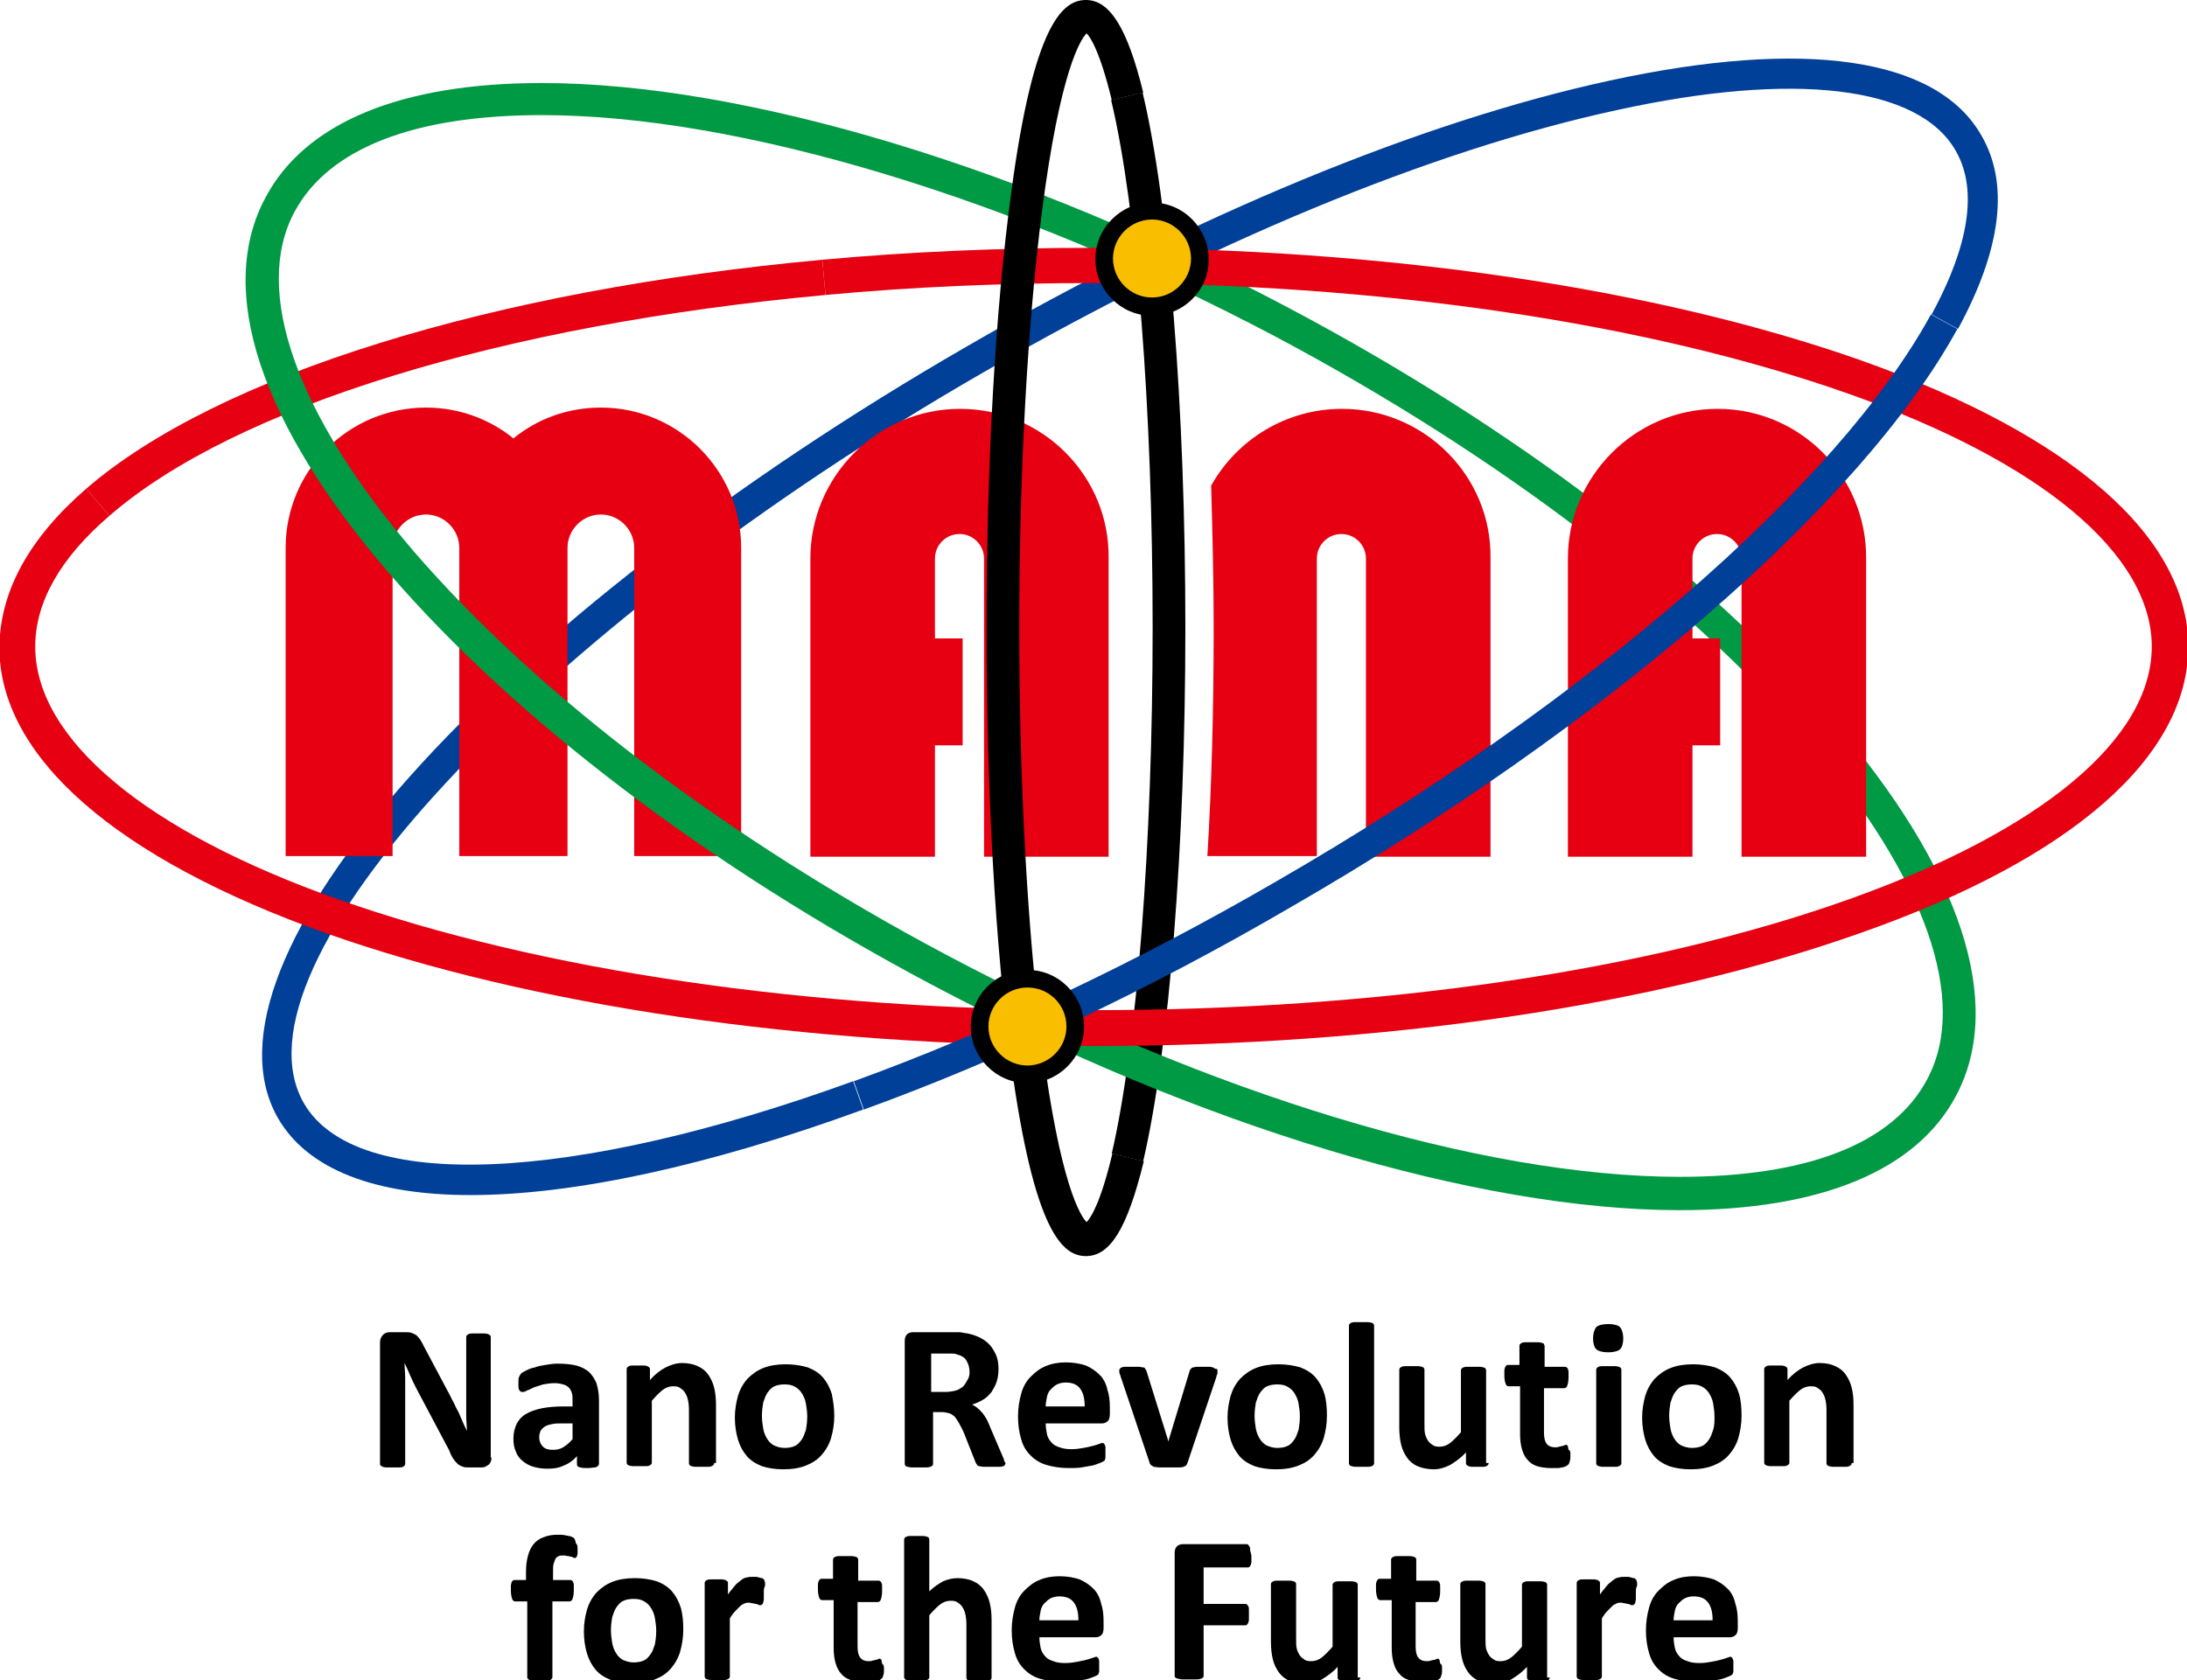 <?xml version="1.0" encoding="utf-8"?>
<!-- Generator: Adobe Illustrator 22.1.0, SVG Export Plug-In . SVG Version: 6.00 Build 0)  -->
<svg version="1.1" id="レイヤー_1" xmlns="http://www.w3.org/2000/svg" xmlns:xlink="http://www.w3.org/1999/xlink" x="0px"
	 y="0px" width="347.6px" height="267.1px" viewBox="0 0 347.6 267.1" style="enable-background:new 0 0 347.6 267.1;"
	 xml:space="preserve">
<style type="text/css">
	.st0{fill:#E60012;}
	.st1{fill:#004098;}
	.st2{fill:#009944;}
	.st3{fill:#FABE00;}
</style>
<path class="st0" d="M213.3,65c-8.9,0-16.7,4.9-20.8,12.2c0.2,7.4,0.4,14.9,0.4,22.6c0,12.6-0.3,24.8-1,36.3h17.4V88.8
	c0-2.2,1.8-3.9,3.9-3.9c2.2,0,3.9,1.8,3.9,3.9v47.4h19.8V88.8C237.1,75.7,226.4,65,213.3,65z"/>
<path d="M181.7,184.6l-5-1.2c4-17.2,6.5-49.2,6.5-83.6c0-34.6-2.5-66.8-6.6-83.9l5-1.2c4.2,17.5,6.8,50.1,6.8,85.1
	C188.4,134.6,185.8,167.1,181.7,184.6L181.7,184.6z"/>
<path class="st0" d="M17.4,82l-3.7-4.3c20.8-18,64.5-31.6,117-36.4l0.5,5.6C79.9,51.6,37.3,64.7,17.4,82L17.4,82z"/>
<path class="st1" d="M74.8,190c-15.3,0-25.9-4.1-30.6-12.2c-14.4-25,33.7-79,109.6-122.8c35.8-20.7,72.1-35.7,102.1-42.2
	c30.9-6.7,51.9-3.7,59,8.7c4.5,7.7,3.2,18.1-3.7,30.8l-4.2-2.3c4.2-7.7,8.3-18.4,3.8-26.1c-5.9-10.2-25.5-12.6-53.8-6.4
	c-29.6,6.4-65.4,21.3-100.7,41.7C85.1,100.2,35.7,153.5,48.3,175.4c8.2,14.2,42.4,12.8,87.3-3.5l1.6,4.5
	C112.3,185.5,90.9,190,74.8,190L74.8,190z"/>
<path class="st0" d="M95.5,64.8c-5.3,0-10.1,1.8-13.9,4.9c-3.8-3.1-8.7-4.9-13.9-4.9c-12.3,0-22.3,10-22.3,22.3v49h17v-49
	c0-2.9,2.4-5.3,5.3-5.3c2.9,0,5.3,2.4,5.3,5.3v49h0.2H90h0.2v-49c0-2.9,2.4-5.3,5.3-5.3c2.9,0,5.3,2.4,5.3,5.3v49h17v-49
	C117.8,74.8,107.8,64.8,95.5,64.8z"/>
<path class="st2" d="M267,192.4c-32.2,0-76.7-13.4-119-35.9c-35.6-18.9-66.1-42.1-86.1-65.3C41.3,67.3,34.3,46.1,42.2,31.4
	c6.3-11.9,21.5-18.2,43.9-18.2c32.2,0,76.7,13.4,119,35.9c35.6,18.9,66.1,42.1,86.1,65.3c20.5,23.8,27.5,45.1,19.7,59.8
	C304.6,186.1,289.4,192.4,267,192.4L267,192.4z M86.1,18.3c-20.3,0-33.9,5.3-39.3,15.4c-6.7,12.5,0.3,32.2,19,54
	c19.6,22.7,49.6,45.5,84.6,64.1c41.6,22.1,85.2,35.3,116.6,35.3c20.3,0,33.9-5.3,39.3-15.5c6.7-12.5-0.3-32.2-19-54
	c-19.6-22.7-49.6-45.5-84.6-64.1C161.1,31.5,117.5,18.3,86.1,18.3L86.1,18.3z"/>
<path class="st0" d="M273,65c-13.1,0-23.8,10.7-23.8,23.8v47.4h19.8v-17.7h4.4v-17h-4.4V88.8c0-2.2,1.8-3.9,3.9-3.9
	c2.2,0,3.9,1.8,3.9,3.9v47.4h19.8V88.8C296.7,75.7,286.1,65,273,65z"/>
<g>
	<path class="st0" d="M152.6,65c-13.1,0-23.8,10.7-23.8,23.8v47.4h19.8v-17.7h4.4v-17h-4.4V88.8c0-2.2,1.8-3.9,3.9-3.9
		c2.2,0,3.9,1.8,3.9,3.9v47.4h19.8V88.8C176.4,75.7,165.7,65,152.6,65z"/>
</g>
<path class="st0" d="M173.8,166.3c-46,0-89.3-6.4-121.9-17.9c-33.5-11.9-52-28.1-52-45.5C0,94,4.6,85.6,13.7,77.7l3.7,4.3
	C9.6,88.7,5.6,95.7,5.6,102.8c0,14.7,17.6,29.4,48.2,40.2c32,11.3,74.6,17.6,120,17.6c45.4,0,88-6.2,120-17.6
	c30.6-10.9,48.2-25.5,48.2-40.2c0-14.7-17.6-29.4-48.2-40.2c-32-11.3-74.6-17.6-120-17.6c-14.4,0-28.8,0.6-42.6,1.9l-0.5-5.6
	c14-1.3,28.6-1.9,43.2-1.9c46,0,89.3,6.4,121.9,17.9c33.5,11.9,52,28.1,52,45.5c0,17.5-18.5,33.7-52,45.5
	C263.1,159.9,219.8,166.3,173.8,166.3L173.8,166.3z"/>
<path d="M172.6,199.7c-3.6,0-8.2-3.5-11.9-30.7c-2.5-18.5-3.9-43-3.9-69.1c0-26.1,1.4-50.6,3.9-69.1C164.3,3.5,169,0,172.6,0
	c3.8,0,6.6,4.5,9.1,14.7l-5,1.2c-1.9-7.8-3.4-10-4-10.6c-0.9,0.9-4.2,5.8-7.1,28.4c-2.3,18-3.6,41.4-3.6,66.1
	c0,24.7,1.3,48.1,3.6,66.1c2.9,22.6,6.2,27.5,7.1,28.4c0.6-0.6,2.2-2.9,4.1-10.9l5,1.2C179.2,195.2,176.5,199.7,172.6,199.7
	L172.6,199.7z"/>
<path class="st1" d="M137.3,176.4l-1.6-4.5c21.5-7.8,44.8-18.8,67.2-31.8c49.4-28.5,89.2-63,104-90.1l4.2,2.3
	c-15.2,27.8-55.8,63-105.9,91.9C182.6,157.4,159.1,168.5,137.3,176.4L137.3,176.4z"/>
<g>
	<path d="M183.1,50.2c-5,0-9-4.1-9-9c0-5,4.1-9,9-9c5,0,9,4.1,9,9C192.2,46.1,188.1,50.2,183.1,50.2L183.1,50.2z"/>
</g>
<g>
	<path d="M163.3,172.2c-5,0-9-4.1-9-9c0-5,4.1-9,9-9c5,0,9,4.1,9,9C172.3,168.1,168.3,172.2,163.3,172.2L163.3,172.2z"/>
</g>
<path class="st3" d="M163.3,157c-3.4,0-6.2,2.8-6.2,6.2c0,3.4,2.8,6.2,6.2,6.2c3.4,0,6.2-2.8,6.2-6.2
	C169.5,159.7,166.7,157,163.3,157L163.3,157z"/>
<path class="st3" d="M183.1,34.9c-3.4,0-6.2,2.8-6.2,6.2c0,3.4,2.8,6.2,6.2,6.2c3.4,0,6.2-2.8,6.2-6.2
	C189.3,37.7,186.5,34.9,183.1,34.9L183.1,34.9z"/>
<g>
	<path d="M78.1,231.7c0,0.3,0,0.5-0.1,0.7c-0.1,0.2-0.2,0.4-0.4,0.5c-0.1,0.1-0.3,0.2-0.5,0.3c-0.2,0.1-0.4,0.1-0.6,0.1h-1.9
		c-0.4,0-0.7,0-1-0.1c-0.3-0.1-0.5-0.2-0.8-0.4c-0.2-0.2-0.5-0.5-0.7-0.8c-0.2-0.3-0.5-0.8-0.7-1.4l-5.3-10
		c-0.3-0.6-0.6-1.2-0.9-1.9c-0.3-0.7-0.6-1.4-0.9-2h0c0,0.8,0.1,1.6,0.1,2.4c0,0.8,0,1.6,0,2.4v11.2c0,0.1,0,0.2-0.1,0.3
		c-0.1,0.1-0.2,0.2-0.3,0.2c-0.1,0.1-0.4,0.1-0.6,0.1c-0.3,0-0.6,0-1,0c-0.4,0-0.7,0-1,0c-0.3,0-0.5-0.1-0.6-0.1
		c-0.1-0.1-0.2-0.1-0.3-0.2c-0.1-0.1-0.1-0.2-0.1-0.3v-19.3c0-0.5,0.2-0.9,0.5-1.2c0.3-0.3,0.7-0.4,1.1-0.4h2.3c0.4,0,0.8,0,1.1,0.1
		c0.3,0.1,0.5,0.2,0.8,0.4c0.2,0.2,0.4,0.4,0.6,0.7c0.2,0.3,0.4,0.7,0.6,1.1l4.2,7.9c0.2,0.5,0.5,0.9,0.7,1.4
		c0.2,0.5,0.5,0.9,0.7,1.4c0.2,0.5,0.4,0.9,0.6,1.4c0.2,0.4,0.4,0.9,0.6,1.3h0c0-0.8-0.1-1.6-0.1-2.4c0-0.8,0-1.6,0-2.4v-10.1
		c0-0.1,0-0.2,0.1-0.3c0.1-0.1,0.2-0.2,0.3-0.2c0.2-0.1,0.4-0.1,0.6-0.1c0.3,0,0.6,0,1,0c0.4,0,0.7,0,0.9,0c0.3,0,0.5,0.1,0.6,0.1
		c0.1,0.1,0.2,0.1,0.3,0.2c0.1,0.1,0.1,0.2,0.1,0.3V231.7z"/>
	<path d="M95.2,232.7c0,0.2-0.1,0.3-0.2,0.4c-0.1,0.1-0.3,0.2-0.5,0.2c-0.2,0-0.6,0.1-1.1,0.1c-0.5,0-0.9,0-1.1-0.1
		c-0.2,0-0.4-0.1-0.5-0.2c-0.1-0.1-0.1-0.2-0.1-0.4v-1.2c-0.6,0.7-1.3,1.2-2.1,1.5c-0.8,0.4-1.6,0.5-2.6,0.5c-0.8,0-1.5-0.1-2.2-0.3
		c-0.7-0.2-1.2-0.5-1.7-0.9c-0.5-0.4-0.9-0.9-1.1-1.5c-0.3-0.6-0.4-1.3-0.4-2.1c0-0.9,0.2-1.6,0.5-2.3c0.3-0.6,0.8-1.2,1.5-1.6
		c0.7-0.4,1.5-0.7,2.5-0.9c1-0.2,2.2-0.3,3.5-0.3h1.4v-0.9c0-0.5,0-0.9-0.1-1.2c-0.1-0.3-0.2-0.6-0.5-0.9c-0.2-0.2-0.5-0.4-0.9-0.5
		c-0.4-0.1-0.8-0.2-1.3-0.2c-0.7,0-1.3,0.1-1.9,0.2c-0.5,0.2-1,0.3-1.5,0.5c-0.4,0.2-0.8,0.4-1.1,0.5c-0.3,0.2-0.5,0.2-0.7,0.2
		c-0.1,0-0.2,0-0.3-0.1c-0.1-0.1-0.2-0.2-0.2-0.3c-0.1-0.1-0.1-0.3-0.1-0.5c0-0.2,0-0.4,0-0.7c0-0.3,0-0.6,0.1-0.8
		c0.1-0.2,0.2-0.4,0.3-0.5c0.2-0.2,0.4-0.3,0.8-0.5c0.4-0.2,0.8-0.4,1.4-0.5c0.5-0.2,1.1-0.3,1.7-0.4c0.6-0.1,1.2-0.2,1.9-0.2
		c1.2,0,2.2,0.1,3,0.3c0.8,0.2,1.5,0.6,2,1c0.5,0.5,0.9,1.1,1.2,1.8c0.2,0.7,0.4,1.6,0.4,2.6V232.7z M91.1,226.3h-1.6
		c-0.7,0-1.3,0-1.7,0.1c-0.5,0.1-0.9,0.2-1.2,0.4c-0.3,0.2-0.5,0.4-0.7,0.7c-0.1,0.3-0.2,0.6-0.2,1c0,0.6,0.2,1.1,0.6,1.5
		c0.4,0.4,0.9,0.5,1.6,0.5c0.6,0,1.1-0.1,1.6-0.4c0.5-0.3,1-0.7,1.5-1.3V226.3z"/>
	<path d="M113.5,232.6c0,0.1,0,0.2-0.1,0.3c-0.1,0.1-0.2,0.2-0.3,0.2c-0.2,0.1-0.4,0.1-0.6,0.1c-0.3,0-0.6,0-1,0c-0.4,0-0.8,0-1,0
		c-0.3,0-0.5-0.1-0.6-0.1c-0.2-0.1-0.3-0.1-0.3-0.2c-0.1-0.1-0.1-0.2-0.1-0.3v-8.5c0-0.7-0.1-1.3-0.2-1.7c-0.1-0.4-0.3-0.8-0.5-1.1
		c-0.2-0.3-0.5-0.5-0.8-0.7c-0.3-0.2-0.7-0.2-1.1-0.2c-0.5,0-1.1,0.2-1.6,0.6c-0.5,0.4-1.1,1-1.7,1.7v9.8c0,0.1,0,0.2-0.1,0.3
		c-0.1,0.1-0.2,0.2-0.3,0.2c-0.2,0.1-0.4,0.1-0.6,0.1c-0.3,0-0.6,0-1,0c-0.4,0-0.7,0-1,0c-0.3,0-0.5-0.1-0.6-0.1
		c-0.2-0.1-0.3-0.1-0.3-0.2c-0.1-0.1-0.1-0.2-0.1-0.3v-14.8c0-0.1,0-0.2,0.1-0.3c0.1-0.1,0.2-0.2,0.3-0.2c0.1-0.1,0.3-0.1,0.6-0.1
		c0.2,0,0.5,0,0.9,0c0.4,0,0.6,0,0.9,0c0.2,0,0.4,0.1,0.5,0.1c0.1,0.1,0.2,0.1,0.3,0.2c0.1,0.1,0.1,0.2,0.1,0.3v1.7
		c0.8-0.9,1.7-1.6,2.5-2c0.8-0.4,1.7-0.7,2.6-0.7c1,0,1.9,0.2,2.5,0.5c0.7,0.3,1.3,0.8,1.7,1.4c0.4,0.6,0.7,1.2,0.9,2
		c0.2,0.8,0.3,1.7,0.3,2.8V232.6z"/>
	<path d="M132.6,225.1c0,1.3-0.2,2.4-0.5,3.5c-0.3,1-0.8,1.9-1.5,2.7c-0.7,0.8-1.5,1.3-2.5,1.7c-1,0.4-2.2,0.6-3.6,0.6
		c-1.3,0-2.5-0.2-3.4-0.5c-1-0.4-1.8-0.9-2.4-1.6c-0.6-0.7-1.1-1.6-1.4-2.6c-0.3-1-0.5-2.2-0.5-3.5c0-1.3,0.2-2.4,0.5-3.5
		c0.3-1,0.8-1.9,1.5-2.7c0.7-0.7,1.5-1.3,2.5-1.7c1-0.4,2.2-0.6,3.6-0.6c1.3,0,2.5,0.2,3.5,0.5c1,0.4,1.8,0.9,2.4,1.6
		c0.6,0.7,1.1,1.6,1.4,2.6C132.4,222.6,132.6,223.8,132.6,225.1z M128.3,225.2c0-0.7-0.1-1.4-0.2-2c-0.1-0.6-0.3-1.1-0.6-1.6
		c-0.3-0.5-0.6-0.8-1.1-1.1c-0.5-0.3-1-0.4-1.7-0.4c-0.6,0-1.2,0.1-1.6,0.3c-0.5,0.2-0.8,0.6-1.1,1c-0.3,0.4-0.5,1-0.7,1.6
		c-0.1,0.6-0.2,1.3-0.2,2.1c0,0.7,0.1,1.4,0.2,2c0.1,0.6,0.3,1.1,0.6,1.6c0.3,0.5,0.6,0.8,1.1,1.1c0.5,0.2,1,0.4,1.7,0.4
		c0.6,0,1.2-0.1,1.6-0.3c0.5-0.2,0.8-0.6,1.1-1c0.3-0.4,0.5-1,0.7-1.6C128.2,226.7,128.3,226,128.3,225.2z"/>
	<path d="M159.8,232.6c0,0.1,0,0.2-0.1,0.3c0,0.1-0.1,0.2-0.3,0.2c-0.2,0.1-0.4,0.1-0.7,0.1c-0.3,0-0.8,0-1.3,0c-0.5,0-0.8,0-1.1,0
		c-0.3,0-0.5-0.1-0.7-0.1c-0.2-0.1-0.3-0.1-0.3-0.2c-0.1-0.1-0.1-0.2-0.2-0.3l-1.9-4.8c-0.2-0.5-0.5-1-0.7-1.4
		c-0.2-0.4-0.5-0.8-0.7-1.1c-0.3-0.3-0.6-0.5-0.9-0.6c-0.4-0.1-0.8-0.2-1.2-0.2h-1.4v8.2c0,0.1,0,0.2-0.1,0.3
		c-0.1,0.1-0.2,0.2-0.4,0.2c-0.2,0.1-0.4,0.1-0.7,0.1c-0.3,0-0.6,0-1.1,0c-0.4,0-0.8,0-1.1,0c-0.3,0-0.5-0.1-0.7-0.1
		c-0.2-0.1-0.3-0.1-0.3-0.2c-0.1-0.1-0.1-0.2-0.1-0.3v-19.5c0-0.5,0.1-0.8,0.4-1.1c0.2-0.2,0.6-0.3,0.9-0.3h5.6c0.6,0,1,0,1.4,0
		c0.4,0,0.7,0,1,0.1c0.9,0.1,1.6,0.3,2.3,0.6s1.3,0.7,1.8,1.2c0.5,0.5,0.8,1.1,1.1,1.7c0.3,0.7,0.4,1.4,0.4,2.3c0,0.7-0.1,1.4-0.3,2
		c-0.2,0.6-0.5,1.1-0.8,1.6c-0.4,0.5-0.8,0.9-1.3,1.2c-0.5,0.3-1.1,0.6-1.8,0.8c0.3,0.2,0.6,0.3,0.9,0.6c0.3,0.2,0.5,0.5,0.8,0.8
		c0.2,0.3,0.5,0.7,0.7,1.1c0.2,0.4,0.4,0.9,0.6,1.4l1.8,4.2c0.2,0.4,0.3,0.7,0.3,0.9C159.7,232.4,159.8,232.5,159.8,232.6z
		 M154.1,218.1c0-0.7-0.2-1.3-0.5-1.8c-0.3-0.5-0.8-0.8-1.6-1c-0.2-0.1-0.5-0.1-0.8-0.1c-0.3,0-0.7,0-1.2,0h-2v6.1h2.2
		c0.6,0,1.2-0.1,1.6-0.2c0.5-0.1,0.9-0.4,1.2-0.6c0.3-0.3,0.5-0.6,0.7-1C154.1,218.9,154.1,218.5,154.1,218.1z"/>
	<path d="M176.4,224.8c0,0.5-0.1,0.9-0.3,1.1c-0.2,0.2-0.5,0.4-0.9,0.4h-9c0,0.6,0.1,1.2,0.2,1.7c0.1,0.5,0.4,1,0.7,1.3
		c0.3,0.4,0.7,0.6,1.3,0.8c0.5,0.2,1.1,0.3,1.9,0.3c0.7,0,1.4-0.1,1.9-0.2c0.6-0.1,1-0.2,1.4-0.3c0.4-0.1,0.7-0.2,1-0.3
		c0.3-0.1,0.5-0.2,0.6-0.2c0.1,0,0.2,0,0.2,0.1c0.1,0,0.1,0.1,0.2,0.2c0,0.1,0.1,0.2,0.1,0.4s0,0.4,0,0.7c0,0.2,0,0.5,0,0.6
		c0,0.2,0,0.3,0,0.4c0,0.1-0.1,0.2-0.1,0.3c0,0.1-0.1,0.2-0.2,0.2c-0.1,0.1-0.3,0.2-0.6,0.3s-0.7,0.3-1.2,0.4
		c-0.5,0.1-1.1,0.2-1.7,0.3c-0.6,0.1-1.3,0.1-2.1,0.1c-1.3,0-2.5-0.2-3.5-0.5c-1-0.3-1.8-0.8-2.5-1.5c-0.7-0.7-1.2-1.5-1.5-2.6
		c-0.3-1-0.5-2.2-0.5-3.6c0-1.3,0.2-2.5,0.5-3.6c0.3-1.1,0.8-2,1.5-2.7c0.7-0.7,1.4-1.3,2.4-1.7c0.9-0.4,2-0.6,3.2-0.6
		c1.2,0,2.3,0.2,3.2,0.5c0.9,0.4,1.6,0.9,2.2,1.5c0.6,0.6,1,1.4,1.2,2.3c0.3,0.9,0.4,1.8,0.4,2.9V224.8z M172.4,223.6
		c0-1.2-0.2-2.1-0.7-2.8c-0.5-0.7-1.3-1-2.3-1c-0.5,0-1,0.1-1.4,0.3c-0.4,0.2-0.7,0.5-1,0.8c-0.3,0.3-0.5,0.7-0.6,1.2
		c-0.1,0.5-0.2,1-0.2,1.5H172.4z"/>
	<path d="M193.5,217.8c0,0.1,0,0.1,0,0.2c0,0.1,0,0.2,0,0.3c0,0.1,0,0.2-0.1,0.3c0,0.1-0.1,0.3-0.1,0.4l-4.5,13.4
		c-0.1,0.2-0.1,0.3-0.2,0.5c-0.1,0.1-0.2,0.2-0.5,0.3c-0.2,0.1-0.5,0.1-0.9,0.1c-0.4,0-0.9,0-1.5,0c-0.6,0-1.1,0-1.4,0
		c-0.4,0-0.7-0.1-0.9-0.1c-0.2-0.1-0.4-0.2-0.5-0.3c-0.1-0.1-0.2-0.3-0.2-0.4l-4.5-13.4c-0.1-0.2-0.1-0.4-0.2-0.6s-0.1-0.3-0.1-0.4
		c0-0.1,0-0.1,0-0.2c0-0.1,0-0.2,0.1-0.3c0.1-0.1,0.2-0.2,0.3-0.2c0.2-0.1,0.4-0.1,0.6-0.1c0.3,0,0.6,0,1,0c0.5,0,0.8,0,1.1,0
		c0.3,0,0.5,0.1,0.7,0.1c0.2,0,0.3,0.1,0.3,0.2c0.1,0.1,0.1,0.2,0.2,0.3l3.4,10.9l0.1,0.4l0.1-0.4l3.3-10.9c0-0.1,0.1-0.2,0.2-0.3
		c0.1-0.1,0.2-0.2,0.3-0.2c0.2,0,0.4-0.1,0.6-0.1c0.3,0,0.6,0,1,0c0.4,0,0.7,0,1,0c0.3,0,0.5,0.1,0.6,0.1c0.1,0.1,0.2,0.1,0.3,0.2
		C193.4,217.6,193.5,217.7,193.5,217.8z"/>
	<path d="M210.9,225.1c0,1.3-0.2,2.4-0.5,3.5c-0.3,1-0.8,1.9-1.5,2.7c-0.7,0.8-1.5,1.3-2.5,1.7c-1,0.4-2.2,0.6-3.6,0.6
		c-1.3,0-2.5-0.2-3.4-0.5c-1-0.4-1.8-0.9-2.4-1.6c-0.6-0.7-1.1-1.6-1.4-2.6c-0.3-1-0.5-2.2-0.5-3.5c0-1.3,0.2-2.4,0.5-3.5
		c0.3-1,0.8-1.9,1.5-2.7c0.7-0.7,1.5-1.3,2.5-1.7c1-0.4,2.2-0.6,3.6-0.6c1.3,0,2.5,0.2,3.5,0.5c1,0.4,1.8,0.9,2.4,1.6
		c0.6,0.7,1.1,1.6,1.4,2.6C210.8,222.6,210.9,223.8,210.9,225.1z M206.6,225.2c0-0.7-0.1-1.4-0.2-2c-0.1-0.6-0.3-1.1-0.6-1.6
		c-0.3-0.5-0.6-0.8-1.1-1.1c-0.5-0.3-1-0.4-1.7-0.4c-0.6,0-1.2,0.1-1.6,0.3c-0.5,0.2-0.8,0.6-1.1,1s-0.5,1-0.7,1.6
		c-0.1,0.6-0.2,1.3-0.2,2.1c0,0.7,0.1,1.4,0.2,2c0.1,0.6,0.3,1.1,0.6,1.6s0.6,0.8,1.1,1.1c0.5,0.2,1,0.4,1.7,0.4
		c0.6,0,1.2-0.1,1.6-0.3c0.5-0.2,0.8-0.6,1.1-1c0.3-0.4,0.5-1,0.7-1.6C206.5,226.7,206.6,226,206.6,225.2z"/>
	<path d="M218.4,232.6c0,0.1,0,0.2-0.1,0.3c-0.1,0.1-0.2,0.2-0.3,0.2c-0.2,0.1-0.4,0.1-0.6,0.1c-0.3,0-0.6,0-1,0c-0.4,0-0.7,0-1,0
		c-0.3,0-0.5-0.1-0.6-0.1c-0.2-0.1-0.3-0.1-0.3-0.2c-0.1-0.1-0.1-0.2-0.1-0.3v-21.8c0-0.1,0-0.2,0.1-0.3c0.1-0.1,0.2-0.2,0.3-0.2
		c0.2-0.1,0.4-0.1,0.6-0.1c0.3,0,0.6,0,1,0c0.4,0,0.7,0,1,0c0.3,0,0.5,0.1,0.6,0.1c0.2,0.1,0.3,0.1,0.3,0.2c0.1,0.1,0.1,0.2,0.1,0.3
		V232.6z"/>
	<path d="M236.6,232.6c0,0.1,0,0.2-0.1,0.3c-0.1,0.1-0.2,0.2-0.3,0.2c-0.1,0.1-0.3,0.1-0.5,0.1c-0.2,0-0.5,0-0.9,0
		c-0.4,0-0.7,0-0.9,0c-0.2,0-0.4-0.1-0.5-0.1c-0.1-0.1-0.2-0.1-0.3-0.2c-0.1-0.1-0.1-0.2-0.1-0.3v-1.7c-0.8,0.9-1.7,1.5-2.5,2
		c-0.8,0.4-1.7,0.7-2.6,0.7c-1,0-1.9-0.2-2.6-0.5c-0.7-0.3-1.3-0.8-1.7-1.4c-0.4-0.6-0.7-1.2-0.9-2c-0.2-0.8-0.3-1.7-0.3-2.8v-9.1
		c0-0.1,0-0.2,0.1-0.3c0.1-0.1,0.2-0.2,0.3-0.2c0.2-0.1,0.4-0.1,0.6-0.1s0.6,0,1,0c0.4,0,0.7,0,1,0s0.5,0.1,0.6,0.1
		c0.2,0.1,0.3,0.1,0.3,0.2c0.1,0.1,0.1,0.2,0.1,0.3v8.4c0,0.8,0,1.4,0.1,1.8c0.1,0.4,0.3,0.8,0.5,1.1c0.2,0.3,0.5,0.5,0.8,0.7
		c0.3,0.2,0.7,0.2,1.1,0.2c0.5,0,1.1-0.2,1.6-0.6c0.5-0.4,1.1-1,1.7-1.7v-9.8c0-0.1,0-0.2,0.1-0.3c0.1-0.1,0.2-0.2,0.3-0.2
		c0.2-0.1,0.4-0.1,0.6-0.1c0.3,0,0.6,0,1,0c0.4,0,0.7,0,1,0c0.3,0,0.5,0.1,0.6,0.1c0.2,0.1,0.3,0.1,0.3,0.2c0.1,0.1,0.1,0.2,0.1,0.3
		V232.6z"/>
	<path d="M249.6,231.2c0,0.5,0,0.9-0.1,1.1c-0.1,0.3-0.1,0.4-0.2,0.5c-0.1,0.1-0.2,0.2-0.4,0.3c-0.2,0.1-0.4,0.2-0.7,0.2
		c-0.3,0.1-0.5,0.1-0.8,0.1c-0.3,0-0.6,0-0.9,0c-0.8,0-1.5-0.1-2.2-0.3c-0.6-0.2-1.1-0.5-1.5-1c-0.4-0.4-0.7-1-0.9-1.7
		c-0.2-0.7-0.3-1.5-0.3-2.4v-7.6h-1.8c-0.2,0-0.4-0.1-0.5-0.4c-0.1-0.3-0.2-0.7-0.2-1.3c0-0.3,0-0.6,0-0.8c0-0.2,0.1-0.4,0.1-0.5
		c0.1-0.1,0.1-0.2,0.2-0.3c0.1-0.1,0.2-0.1,0.3-0.1h1.8V214c0-0.1,0-0.2,0.1-0.3c0.1-0.1,0.2-0.2,0.3-0.2c0.2-0.1,0.4-0.1,0.6-0.1
		c0.3,0,0.6,0,1,0c0.4,0,0.8,0,1,0c0.3,0,0.5,0.1,0.6,0.1c0.2,0.1,0.3,0.1,0.3,0.2s0.1,0.2,0.1,0.3v3.3h3.2c0.1,0,0.2,0,0.3,0.1
		c0.1,0.1,0.2,0.1,0.2,0.3c0.1,0.1,0.1,0.3,0.1,0.5c0,0.2,0,0.5,0,0.8c0,0.6-0.1,1-0.2,1.3c-0.1,0.3-0.3,0.4-0.5,0.4h-3.2v7
		c0,0.8,0.1,1.4,0.4,1.8c0.3,0.4,0.7,0.6,1.4,0.6c0.2,0,0.4,0,0.6-0.1c0.2,0,0.3-0.1,0.5-0.1c0.1,0,0.3-0.1,0.3-0.1
		c0.1,0,0.2-0.1,0.3-0.1c0.1,0,0.1,0,0.2,0.1c0.1,0,0.1,0.1,0.1,0.2c0,0.1,0.1,0.3,0.1,0.5C249.6,230.6,249.6,230.9,249.6,231.2z"/>
	<path d="M258,212.8c0,0.8-0.2,1.4-0.5,1.7c-0.3,0.3-1,0.5-1.9,0.5c-0.9,0-1.6-0.2-1.9-0.5c-0.3-0.3-0.5-0.9-0.5-1.7
		c0-0.8,0.2-1.4,0.5-1.8c0.3-0.3,1-0.5,1.9-0.5c0.9,0,1.6,0.2,1.9,0.5C257.8,211.4,258,212,258,212.8z M257.7,232.6
		c0,0.1,0,0.2-0.1,0.3c-0.1,0.1-0.2,0.2-0.3,0.2c-0.2,0.1-0.4,0.1-0.6,0.1c-0.3,0-0.6,0-1,0c-0.4,0-0.7,0-1,0
		c-0.3,0-0.5-0.1-0.6-0.1c-0.2-0.1-0.3-0.1-0.3-0.2c-0.1-0.1-0.1-0.2-0.1-0.3v-14.8c0-0.1,0-0.2,0.1-0.3c0.1-0.1,0.2-0.2,0.3-0.2
		c0.2-0.1,0.4-0.1,0.6-0.1c0.3,0,0.6,0,1,0c0.4,0,0.7,0,1,0c0.3,0,0.5,0.1,0.6,0.1c0.2,0.1,0.3,0.1,0.3,0.2c0.1,0.1,0.1,0.2,0.1,0.3
		V232.6z"/>
	<path d="M276.8,225.1c0,1.3-0.2,2.4-0.5,3.5c-0.3,1-0.8,1.9-1.5,2.7c-0.7,0.8-1.5,1.3-2.5,1.7c-1,0.4-2.2,0.6-3.6,0.6
		c-1.3,0-2.5-0.2-3.4-0.5c-1-0.4-1.8-0.9-2.4-1.6c-0.6-0.7-1.1-1.6-1.4-2.6c-0.3-1-0.5-2.2-0.5-3.5c0-1.3,0.2-2.4,0.5-3.5
		c0.3-1,0.8-1.9,1.5-2.7c0.7-0.7,1.5-1.3,2.5-1.7c1-0.4,2.2-0.6,3.6-0.6c1.3,0,2.5,0.2,3.5,0.5c1,0.4,1.8,0.9,2.4,1.6
		c0.6,0.7,1.1,1.6,1.4,2.6C276.7,222.6,276.8,223.8,276.8,225.1z M272.5,225.2c0-0.7-0.1-1.4-0.2-2c-0.1-0.6-0.3-1.1-0.6-1.6
		c-0.3-0.5-0.6-0.8-1.1-1.1c-0.5-0.3-1-0.4-1.7-0.4c-0.6,0-1.2,0.1-1.6,0.3c-0.5,0.2-0.8,0.6-1.1,1c-0.3,0.4-0.5,1-0.7,1.6
		c-0.1,0.6-0.2,1.3-0.2,2.1c0,0.7,0.1,1.4,0.2,2c0.1,0.6,0.3,1.1,0.6,1.6c0.3,0.5,0.6,0.8,1.1,1.1c0.5,0.2,1,0.4,1.7,0.4
		c0.6,0,1.2-0.1,1.6-0.3c0.5-0.2,0.8-0.6,1.1-1c0.3-0.4,0.5-1,0.7-1.6C272.5,226.7,272.5,226,272.5,225.2z"/>
	<path d="M294.3,232.6c0,0.1,0,0.2-0.1,0.3c-0.1,0.1-0.2,0.2-0.3,0.2c-0.2,0.1-0.4,0.1-0.6,0.1c-0.3,0-0.6,0-1,0c-0.4,0-0.8,0-1,0
		c-0.3,0-0.5-0.1-0.6-0.1c-0.2-0.1-0.3-0.1-0.3-0.2c-0.1-0.1-0.1-0.2-0.1-0.3v-8.5c0-0.7-0.1-1.3-0.2-1.7c-0.1-0.4-0.3-0.8-0.5-1.1
		c-0.2-0.3-0.5-0.5-0.8-0.7c-0.3-0.2-0.7-0.2-1.1-0.2c-0.5,0-1.1,0.2-1.6,0.6c-0.5,0.4-1.1,1-1.7,1.7v9.8c0,0.1,0,0.2-0.1,0.3
		c-0.1,0.1-0.2,0.2-0.3,0.2c-0.2,0.1-0.4,0.1-0.6,0.1c-0.3,0-0.6,0-1,0c-0.4,0-0.7,0-1,0c-0.3,0-0.5-0.1-0.6-0.1
		c-0.2-0.1-0.3-0.1-0.3-0.2c-0.1-0.1-0.1-0.2-0.1-0.3v-14.8c0-0.1,0-0.2,0.1-0.3c0.1-0.1,0.2-0.2,0.3-0.2c0.1-0.1,0.3-0.1,0.6-0.1
		c0.2,0,0.5,0,0.9,0c0.4,0,0.6,0,0.9,0c0.2,0,0.4,0.1,0.5,0.1c0.1,0.1,0.2,0.1,0.3,0.2c0.1,0.1,0.1,0.2,0.1,0.3v1.7
		c0.8-0.9,1.7-1.6,2.5-2c0.8-0.4,1.7-0.7,2.6-0.7c1,0,1.9,0.2,2.5,0.5c0.7,0.3,1.3,0.8,1.7,1.4c0.4,0.6,0.7,1.2,0.9,2
		c0.2,0.8,0.3,1.7,0.3,2.8V232.6z"/>
	<path d="M91.8,246.2c0,0.3,0,0.6,0,0.8c0,0.2-0.1,0.3-0.1,0.4c0,0.1-0.1,0.2-0.1,0.2c-0.1,0-0.1,0.1-0.2,0.1c-0.1,0-0.2,0-0.3-0.1
		c-0.1,0-0.2-0.1-0.3-0.1c-0.1,0-0.3-0.1-0.5-0.1c-0.2,0-0.4-0.1-0.7-0.1c-0.3,0-0.6,0-0.8,0.1c-0.2,0.1-0.4,0.2-0.5,0.4
		c-0.1,0.2-0.2,0.5-0.3,0.8c-0.1,0.3-0.1,0.7-0.1,1.2v1.4h2.7c0.1,0,0.2,0,0.3,0.1c0.1,0.1,0.2,0.1,0.2,0.3c0.1,0.1,0.1,0.3,0.1,0.5
		c0,0.2,0,0.5,0,0.8c0,0.6-0.1,1-0.2,1.3c-0.1,0.3-0.3,0.4-0.5,0.4h-2.7v12c0,0.1,0,0.2-0.1,0.3c-0.1,0.1-0.2,0.2-0.3,0.2
		c-0.2,0.1-0.4,0.1-0.6,0.1c-0.3,0-0.6,0-1,0c-0.4,0-0.7,0-1,0c-0.3,0-0.5-0.1-0.6-0.1c-0.2-0.1-0.3-0.1-0.3-0.2
		c-0.1-0.1-0.1-0.2-0.1-0.3v-12h-1.9c-0.2,0-0.4-0.1-0.5-0.4c-0.1-0.3-0.2-0.7-0.2-1.3c0-0.3,0-0.6,0-0.8c0-0.2,0.1-0.4,0.1-0.5
		c0-0.1,0.1-0.2,0.2-0.3c0.1-0.1,0.2-0.1,0.3-0.1h1.8V250c0-1,0.1-1.9,0.3-2.6c0.2-0.8,0.5-1.4,0.9-1.9c0.4-0.5,1-0.9,1.6-1.1
		c0.7-0.3,1.4-0.4,2.3-0.4c0.4,0,0.8,0,1.2,0.1c0.4,0.1,0.7,0.1,0.9,0.2c0.2,0.1,0.4,0.2,0.4,0.2c0.1,0.1,0.1,0.2,0.2,0.3
		c0,0.1,0.1,0.3,0.1,0.5C91.8,245.6,91.8,245.9,91.8,246.2z"/>
	<path d="M108.6,259.1c0,1.3-0.2,2.4-0.5,3.5c-0.3,1-0.8,1.9-1.5,2.7s-1.5,1.3-2.5,1.7c-1,0.4-2.2,0.6-3.6,0.6
		c-1.3,0-2.5-0.2-3.4-0.5c-1-0.4-1.8-0.9-2.4-1.6c-0.6-0.7-1.1-1.6-1.4-2.6c-0.3-1-0.5-2.2-0.5-3.5c0-1.3,0.2-2.4,0.5-3.5
		c0.3-1,0.8-1.9,1.5-2.7c0.7-0.7,1.5-1.3,2.5-1.7c1-0.4,2.2-0.6,3.6-0.6c1.3,0,2.5,0.2,3.5,0.5c1,0.4,1.8,0.9,2.4,1.6
		c0.6,0.7,1.1,1.6,1.4,2.6C108.5,256.6,108.6,257.8,108.6,259.1z M104.3,259.3c0-0.7-0.1-1.4-0.2-2c-0.1-0.6-0.3-1.1-0.6-1.6
		c-0.3-0.5-0.6-0.8-1.1-1.1c-0.5-0.3-1-0.4-1.7-0.4c-0.6,0-1.2,0.1-1.6,0.3c-0.5,0.2-0.8,0.6-1.1,1c-0.3,0.4-0.5,1-0.7,1.6
		c-0.1,0.6-0.2,1.3-0.2,2.1c0,0.7,0.1,1.4,0.2,2c0.1,0.6,0.3,1.1,0.6,1.6c0.3,0.5,0.6,0.8,1.1,1.1c0.5,0.2,1,0.4,1.7,0.4
		c0.6,0,1.2-0.1,1.6-0.3c0.5-0.2,0.8-0.6,1.1-1c0.3-0.4,0.5-1,0.7-1.6C104.2,260.8,104.3,260.1,104.3,259.3z"/>
	<path d="M121.4,253.2c0,0.4,0,0.7,0,1c0,0.3-0.1,0.5-0.1,0.6c0,0.1-0.1,0.2-0.2,0.3c-0.1,0.1-0.2,0.1-0.3,0.1c-0.1,0-0.2,0-0.3-0.1
		c-0.1,0-0.2-0.1-0.4-0.1c-0.1,0-0.3-0.1-0.5-0.1c-0.2,0-0.3-0.1-0.5-0.1c-0.2,0-0.5,0-0.7,0.1c-0.2,0.1-0.5,0.2-0.7,0.4
		c-0.2,0.2-0.5,0.5-0.8,0.8c-0.3,0.3-0.6,0.7-0.9,1.2v9.2c0,0.1,0,0.2-0.1,0.3c-0.1,0.1-0.2,0.2-0.3,0.2c-0.2,0.1-0.4,0.1-0.6,0.1
		c-0.3,0-0.6,0-1,0c-0.4,0-0.7,0-1,0c-0.3,0-0.5-0.1-0.6-0.1c-0.2-0.1-0.3-0.1-0.3-0.2c-0.1-0.1-0.1-0.2-0.1-0.3v-14.8
		c0-0.1,0-0.2,0.1-0.3c0.1-0.1,0.2-0.2,0.3-0.2c0.1-0.1,0.3-0.1,0.6-0.1c0.2,0,0.5,0,0.9,0c0.4,0,0.6,0,0.9,0c0.2,0,0.4,0.1,0.5,0.1
		c0.1,0.1,0.2,0.1,0.3,0.2c0.1,0.1,0.1,0.2,0.1,0.3v1.8c0.4-0.6,0.8-1,1.1-1.4c0.3-0.4,0.7-0.6,1-0.9c0.3-0.2,0.6-0.4,0.9-0.4
		c0.3-0.1,0.6-0.1,0.9-0.1c0.1,0,0.3,0,0.5,0c0.2,0,0.3,0,0.5,0.1c0.2,0,0.3,0.1,0.5,0.1c0.1,0,0.2,0.1,0.3,0.2
		c0.1,0.1,0.1,0.1,0.1,0.2c0,0.1,0.1,0.2,0.1,0.3c0,0.1,0,0.3,0,0.5C121.4,252.5,121.4,252.8,121.4,253.2z"/>
	<path d="M140.5,265.2c0,0.5,0,0.9-0.1,1.1c-0.1,0.3-0.1,0.4-0.2,0.5c-0.1,0.1-0.2,0.2-0.4,0.3c-0.2,0.1-0.4,0.2-0.7,0.2
		c-0.3,0.1-0.5,0.1-0.8,0.1s-0.6,0-0.9,0c-0.8,0-1.6-0.1-2.2-0.3c-0.6-0.2-1.1-0.5-1.5-1c-0.4-0.4-0.7-1-0.9-1.7
		c-0.2-0.7-0.3-1.5-0.3-2.4v-7.6h-1.8c-0.2,0-0.4-0.1-0.5-0.4c-0.1-0.3-0.2-0.7-0.2-1.3c0-0.3,0-0.6,0-0.8c0-0.2,0.1-0.4,0.1-0.5
		c0.1-0.1,0.1-0.2,0.2-0.3c0.1-0.1,0.2-0.1,0.3-0.1h1.8V248c0-0.1,0-0.2,0.1-0.3c0.1-0.1,0.2-0.2,0.3-0.2c0.2-0.1,0.4-0.1,0.6-0.1
		c0.3,0,0.6,0,1,0c0.4,0,0.8,0,1,0c0.3,0,0.5,0.1,0.6,0.1c0.2,0.1,0.3,0.1,0.3,0.2c0.1,0.1,0.1,0.2,0.1,0.3v3.3h3.2
		c0.1,0,0.2,0,0.3,0.1c0.1,0.1,0.2,0.1,0.2,0.3c0.1,0.1,0.1,0.3,0.1,0.5c0,0.2,0,0.5,0,0.8c0,0.6-0.1,1-0.2,1.3
		c-0.1,0.3-0.3,0.4-0.5,0.4h-3.2v7c0,0.8,0.1,1.4,0.4,1.8c0.3,0.4,0.7,0.6,1.4,0.6c0.2,0,0.4,0,0.6-0.1c0.2,0,0.3-0.1,0.5-0.1
		c0.1,0,0.3-0.1,0.3-0.1c0.1,0,0.2-0.1,0.3-0.1c0.1,0,0.1,0,0.2,0.1c0.1,0,0.1,0.1,0.1,0.2s0.1,0.3,0.1,0.5
		C140.4,264.6,140.5,264.9,140.5,265.2z"/>
	<path d="M157.6,266.7c0,0.1,0,0.2-0.1,0.3s-0.2,0.2-0.3,0.2c-0.2,0.1-0.4,0.1-0.6,0.1c-0.3,0-0.6,0-1,0c-0.4,0-0.8,0-1,0
		c-0.3,0-0.5-0.1-0.6-0.1c-0.2-0.1-0.3-0.1-0.3-0.2c-0.1-0.1-0.1-0.2-0.1-0.3v-8.5c0-0.7-0.1-1.3-0.2-1.7c-0.1-0.4-0.3-0.8-0.5-1.1
		c-0.2-0.3-0.5-0.5-0.8-0.7c-0.3-0.2-0.7-0.2-1.1-0.2c-0.5,0-1.1,0.2-1.6,0.6c-0.5,0.4-1.1,1-1.7,1.7v9.8c0,0.1,0,0.2-0.1,0.3
		s-0.2,0.2-0.3,0.2c-0.2,0.1-0.4,0.1-0.6,0.1c-0.3,0-0.6,0-1,0c-0.4,0-0.7,0-1,0c-0.3,0-0.5-0.1-0.6-0.1c-0.2-0.1-0.3-0.1-0.3-0.2
		c-0.1-0.1-0.1-0.2-0.1-0.3v-21.8c0-0.1,0-0.2,0.1-0.3c0.1-0.1,0.2-0.2,0.3-0.2c0.2-0.1,0.4-0.1,0.6-0.1c0.3,0,0.6,0,1,0
		c0.4,0,0.7,0,1,0c0.3,0,0.5,0.1,0.6,0.1c0.2,0.1,0.3,0.1,0.3,0.2c0.1,0.1,0.1,0.2,0.1,0.3v8.2c0.7-0.7,1.5-1.2,2.2-1.6
		c0.7-0.3,1.5-0.5,2.3-0.5c1,0,1.9,0.2,2.5,0.5c0.7,0.3,1.3,0.8,1.7,1.4c0.4,0.6,0.7,1.2,0.9,2c0.2,0.8,0.3,1.7,0.3,2.8V266.7z"/>
	<path d="M175.4,258.8c0,0.5-0.1,0.9-0.3,1.1c-0.2,0.2-0.5,0.4-0.9,0.4h-9c0,0.6,0.1,1.2,0.2,1.7c0.1,0.5,0.4,1,0.7,1.3
		c0.3,0.4,0.7,0.6,1.3,0.8c0.5,0.2,1.1,0.3,1.9,0.3c0.7,0,1.4-0.1,1.9-0.2s1-0.2,1.4-0.3c0.4-0.1,0.7-0.2,1-0.3
		c0.3-0.1,0.5-0.2,0.6-0.2c0.1,0,0.2,0,0.2,0.1c0.1,0,0.1,0.1,0.2,0.2c0,0.1,0.1,0.2,0.1,0.4c0,0.2,0,0.4,0,0.7c0,0.2,0,0.5,0,0.6
		c0,0.2,0,0.3,0,0.4c0,0.1-0.1,0.2-0.1,0.3c0,0.1-0.1,0.2-0.2,0.2c-0.1,0.1-0.3,0.2-0.6,0.3c-0.3,0.1-0.7,0.3-1.2,0.4
		c-0.5,0.1-1.1,0.2-1.7,0.3c-0.6,0.1-1.3,0.1-2.1,0.1c-1.3,0-2.5-0.2-3.5-0.5c-1-0.3-1.8-0.8-2.5-1.5c-0.7-0.7-1.2-1.5-1.5-2.6
		c-0.3-1-0.5-2.2-0.5-3.6c0-1.3,0.2-2.5,0.5-3.6c0.3-1.1,0.8-2,1.5-2.7c0.7-0.7,1.4-1.3,2.4-1.7c0.9-0.4,2-0.6,3.2-0.6
		c1.2,0,2.3,0.2,3.2,0.5c0.9,0.4,1.6,0.9,2.2,1.5c0.6,0.6,1,1.4,1.2,2.3c0.3,0.9,0.4,1.8,0.4,2.9V258.8z M171.4,257.6
		c0-1.2-0.2-2.1-0.7-2.8c-0.5-0.7-1.3-1-2.3-1c-0.5,0-1,0.1-1.4,0.3c-0.4,0.2-0.7,0.5-1,0.8c-0.3,0.3-0.5,0.7-0.6,1.2
		c-0.1,0.5-0.2,1-0.2,1.5H171.4z"/>
	<path d="M198.9,247.5c0,0.3,0,0.6,0,0.8c0,0.2-0.1,0.4-0.1,0.5c-0.1,0.1-0.1,0.2-0.2,0.3c-0.1,0.1-0.2,0.1-0.3,0.1h-7v5.8h6.6
		c0.1,0,0.2,0,0.3,0.1c0.1,0.1,0.1,0.1,0.2,0.3c0.1,0.1,0.1,0.3,0.1,0.5c0,0.2,0,0.5,0,0.8s0,0.6,0,0.8c0,0.2-0.1,0.4-0.1,0.5
		c-0.1,0.1-0.1,0.2-0.2,0.3c-0.1,0.1-0.2,0.1-0.3,0.1h-6.6v8c0,0.1,0,0.2-0.1,0.3c-0.1,0.1-0.2,0.2-0.4,0.2
		c-0.2,0.1-0.4,0.1-0.7,0.1c-0.3,0-0.6,0-1.1,0c-0.4,0-0.8,0-1.1,0c-0.3,0-0.5-0.1-0.7-0.1c-0.2-0.1-0.3-0.1-0.4-0.2
		c-0.1-0.1-0.1-0.2-0.1-0.3v-19.5c0-0.5,0.1-0.8,0.4-1.1c0.2-0.2,0.6-0.3,0.9-0.3h10.1c0.1,0,0.2,0,0.3,0.1c0.1,0.1,0.1,0.2,0.2,0.3
		c0.1,0.1,0.1,0.3,0.1,0.6C198.8,246.9,198.9,247.2,198.9,247.5z"/>
	<path d="M216.2,266.7c0,0.1,0,0.2-0.1,0.3c-0.1,0.1-0.2,0.2-0.3,0.2c-0.1,0.1-0.3,0.1-0.5,0.1c-0.2,0-0.5,0-0.9,0
		c-0.4,0-0.7,0-0.9,0c-0.2,0-0.4-0.1-0.5-0.1c-0.1-0.1-0.2-0.1-0.3-0.2c-0.1-0.1-0.1-0.2-0.1-0.3v-1.7c-0.8,0.9-1.7,1.5-2.5,2
		c-0.8,0.4-1.7,0.7-2.6,0.7c-1,0-1.9-0.2-2.6-0.5c-0.7-0.3-1.3-0.8-1.7-1.4c-0.4-0.6-0.7-1.2-0.9-2c-0.2-0.8-0.3-1.7-0.3-2.8v-9.1
		c0-0.1,0-0.2,0.1-0.3c0.1-0.1,0.2-0.2,0.3-0.2c0.2-0.1,0.4-0.1,0.6-0.1c0.3,0,0.6,0,1,0c0.4,0,0.7,0,1,0c0.3,0,0.5,0.1,0.6,0.1
		c0.2,0.1,0.3,0.1,0.3,0.2c0.1,0.1,0.1,0.2,0.1,0.3v8.4c0,0.8,0,1.4,0.1,1.8c0.1,0.4,0.3,0.8,0.5,1.1c0.2,0.3,0.5,0.5,0.8,0.7
		c0.3,0.2,0.7,0.2,1.1,0.2c0.5,0,1.1-0.2,1.6-0.6c0.5-0.4,1.1-1,1.7-1.7v-9.8c0-0.1,0-0.2,0.1-0.3c0.1-0.1,0.2-0.2,0.3-0.2
		c0.2-0.1,0.4-0.1,0.6-0.1c0.3,0,0.6,0,1,0c0.4,0,0.7,0,1,0c0.3,0,0.5,0.1,0.6,0.1c0.2,0.1,0.3,0.1,0.3,0.2c0.1,0.1,0.1,0.2,0.1,0.3
		V266.7z"/>
	<path d="M229.2,265.2c0,0.5,0,0.9-0.1,1.1c-0.1,0.3-0.1,0.4-0.2,0.5c-0.1,0.1-0.2,0.2-0.4,0.3c-0.2,0.1-0.4,0.2-0.7,0.2
		c-0.3,0.1-0.5,0.1-0.8,0.1c-0.3,0-0.6,0-0.9,0c-0.8,0-1.6-0.1-2.2-0.3c-0.6-0.2-1.1-0.5-1.5-1c-0.4-0.4-0.7-1-0.9-1.7
		c-0.2-0.7-0.3-1.5-0.3-2.4v-7.6h-1.8c-0.2,0-0.4-0.1-0.5-0.4c-0.1-0.3-0.2-0.7-0.2-1.3c0-0.3,0-0.6,0-0.8c0-0.2,0.1-0.4,0.1-0.5
		c0.1-0.1,0.1-0.2,0.2-0.3c0.1-0.1,0.2-0.1,0.3-0.1h1.8V248c0-0.1,0-0.2,0.1-0.3c0.1-0.1,0.2-0.2,0.3-0.2c0.2-0.1,0.4-0.1,0.6-0.1
		c0.3,0,0.6,0,1,0c0.4,0,0.8,0,1,0c0.3,0,0.5,0.1,0.6,0.1c0.2,0.1,0.3,0.1,0.3,0.2c0.1,0.1,0.1,0.2,0.1,0.3v3.3h3.2
		c0.1,0,0.2,0,0.3,0.1c0.1,0.1,0.2,0.1,0.2,0.3c0.1,0.1,0.1,0.3,0.1,0.5c0,0.2,0,0.5,0,0.8c0,0.6-0.1,1-0.2,1.3
		c-0.1,0.3-0.3,0.4-0.5,0.4h-3.2v7c0,0.8,0.1,1.4,0.4,1.8c0.3,0.4,0.7,0.6,1.4,0.6c0.2,0,0.4,0,0.6-0.1c0.2,0,0.3-0.1,0.5-0.1
		s0.3-0.1,0.3-0.1c0.1,0,0.2-0.1,0.3-0.1c0.1,0,0.1,0,0.2,0.1c0.1,0,0.1,0.1,0.1,0.2s0.1,0.3,0.1,0.5
		C229.2,264.6,229.2,264.9,229.2,265.2z"/>
	<path d="M246.3,266.7c0,0.1,0,0.2-0.1,0.3c-0.1,0.1-0.2,0.2-0.3,0.2c-0.1,0.1-0.3,0.1-0.5,0.1c-0.2,0-0.5,0-0.9,0
		c-0.4,0-0.7,0-0.9,0c-0.2,0-0.4-0.1-0.5-0.1c-0.1-0.1-0.2-0.1-0.3-0.2c-0.1-0.1-0.1-0.2-0.1-0.3v-1.7c-0.8,0.9-1.7,1.5-2.5,2
		c-0.8,0.4-1.7,0.7-2.6,0.7c-1,0-1.9-0.2-2.6-0.5c-0.7-0.3-1.3-0.8-1.7-1.4c-0.4-0.6-0.7-1.2-0.9-2c-0.2-0.8-0.3-1.7-0.3-2.8v-9.1
		c0-0.1,0-0.2,0.1-0.3c0.1-0.1,0.2-0.2,0.3-0.2c0.2-0.1,0.4-0.1,0.6-0.1c0.3,0,0.6,0,1,0c0.4,0,0.7,0,1,0c0.3,0,0.5,0.1,0.6,0.1
		c0.2,0.1,0.3,0.1,0.3,0.2c0.1,0.1,0.1,0.2,0.1,0.3v8.4c0,0.8,0,1.4,0.1,1.8c0.1,0.4,0.3,0.8,0.5,1.1c0.2,0.3,0.5,0.5,0.8,0.7
		c0.3,0.2,0.7,0.2,1.1,0.2c0.5,0,1.1-0.2,1.6-0.6c0.5-0.4,1.1-1,1.7-1.7v-9.8c0-0.1,0-0.2,0.1-0.3c0.1-0.1,0.2-0.2,0.3-0.2
		c0.2-0.1,0.4-0.1,0.6-0.1c0.3,0,0.6,0,1,0c0.4,0,0.7,0,1,0c0.3,0,0.5,0.1,0.6,0.1c0.2,0.1,0.3,0.1,0.3,0.2c0.1,0.1,0.1,0.2,0.1,0.3
		V266.7z"/>
	<path d="M260,253.2c0,0.4,0,0.7,0,1c0,0.3-0.1,0.5-0.1,0.6c0,0.1-0.1,0.2-0.2,0.3c-0.1,0.1-0.2,0.1-0.3,0.1c-0.1,0-0.2,0-0.3-0.1
		c-0.1,0-0.2-0.1-0.4-0.1c-0.1,0-0.3-0.1-0.5-0.1c-0.2,0-0.3-0.1-0.5-0.1c-0.2,0-0.5,0-0.7,0.1c-0.2,0.1-0.5,0.2-0.7,0.4
		c-0.2,0.2-0.5,0.5-0.8,0.8c-0.3,0.3-0.6,0.7-0.9,1.2v9.2c0,0.1,0,0.2-0.1,0.3c-0.1,0.1-0.2,0.2-0.3,0.2c-0.2,0.1-0.4,0.1-0.6,0.1
		c-0.3,0-0.6,0-1,0c-0.4,0-0.7,0-1,0c-0.3,0-0.5-0.1-0.6-0.1c-0.2-0.1-0.3-0.1-0.3-0.2c-0.1-0.1-0.1-0.2-0.1-0.3v-14.8
		c0-0.1,0-0.2,0.1-0.3c0.1-0.1,0.2-0.2,0.3-0.2c0.1-0.1,0.3-0.1,0.6-0.1c0.2,0,0.5,0,0.9,0c0.4,0,0.6,0,0.9,0c0.2,0,0.4,0.1,0.5,0.1
		c0.1,0.1,0.2,0.1,0.3,0.2c0.1,0.1,0.1,0.2,0.1,0.3v1.8c0.4-0.6,0.8-1,1.1-1.4c0.3-0.4,0.7-0.6,1-0.9c0.3-0.2,0.6-0.4,0.9-0.4
		c0.3-0.1,0.6-0.1,0.9-0.1c0.1,0,0.3,0,0.5,0c0.2,0,0.3,0,0.5,0.1c0.2,0,0.3,0.1,0.5,0.1c0.1,0,0.2,0.1,0.3,0.2
		c0.1,0.1,0.1,0.1,0.1,0.2c0,0.1,0.1,0.2,0.1,0.3c0,0.1,0,0.3,0,0.5C260,252.5,260,252.8,260,253.2z"/>
	<path d="M276.2,258.8c0,0.5-0.1,0.9-0.3,1.1c-0.2,0.2-0.5,0.4-0.9,0.4h-9c0,0.6,0.1,1.2,0.2,1.7c0.1,0.5,0.4,1,0.7,1.3
		c0.3,0.4,0.7,0.6,1.3,0.8c0.5,0.2,1.1,0.3,1.9,0.3c0.7,0,1.4-0.1,1.9-0.2c0.6-0.1,1-0.2,1.4-0.3c0.4-0.1,0.7-0.2,1-0.3
		c0.3-0.1,0.5-0.2,0.6-0.2c0.1,0,0.2,0,0.2,0.1c0.1,0,0.1,0.1,0.2,0.2c0,0.1,0.1,0.2,0.1,0.4c0,0.2,0,0.4,0,0.7c0,0.2,0,0.5,0,0.6
		c0,0.2,0,0.3,0,0.4c0,0.1-0.1,0.2-0.1,0.3c0,0.1-0.1,0.2-0.2,0.2c-0.1,0.1-0.3,0.2-0.6,0.3c-0.3,0.1-0.7,0.3-1.2,0.4
		c-0.5,0.1-1.1,0.2-1.7,0.3c-0.6,0.1-1.3,0.1-2.1,0.1c-1.3,0-2.5-0.2-3.5-0.5c-1-0.3-1.8-0.8-2.5-1.5c-0.7-0.7-1.2-1.5-1.5-2.6
		c-0.3-1-0.5-2.2-0.5-3.6c0-1.3,0.2-2.5,0.5-3.6c0.3-1.1,0.8-2,1.5-2.7c0.7-0.7,1.4-1.3,2.4-1.7c0.9-0.4,2-0.6,3.2-0.6
		c1.2,0,2.3,0.2,3.2,0.5c0.9,0.4,1.6,0.9,2.2,1.5c0.6,0.6,1,1.4,1.2,2.3c0.3,0.9,0.4,1.8,0.4,2.9V258.8z M272.2,257.6
		c0-1.2-0.2-2.1-0.7-2.8c-0.5-0.7-1.3-1-2.3-1c-0.5,0-1,0.1-1.4,0.3c-0.4,0.2-0.7,0.5-1,0.8c-0.3,0.3-0.5,0.7-0.6,1.2
		c-0.1,0.5-0.2,1-0.2,1.5H272.2z"/>
</g>
<g>
</g>
<g>
</g>
<g>
</g>
<g>
</g>
<g>
</g>
<g>
</g>
</svg>

